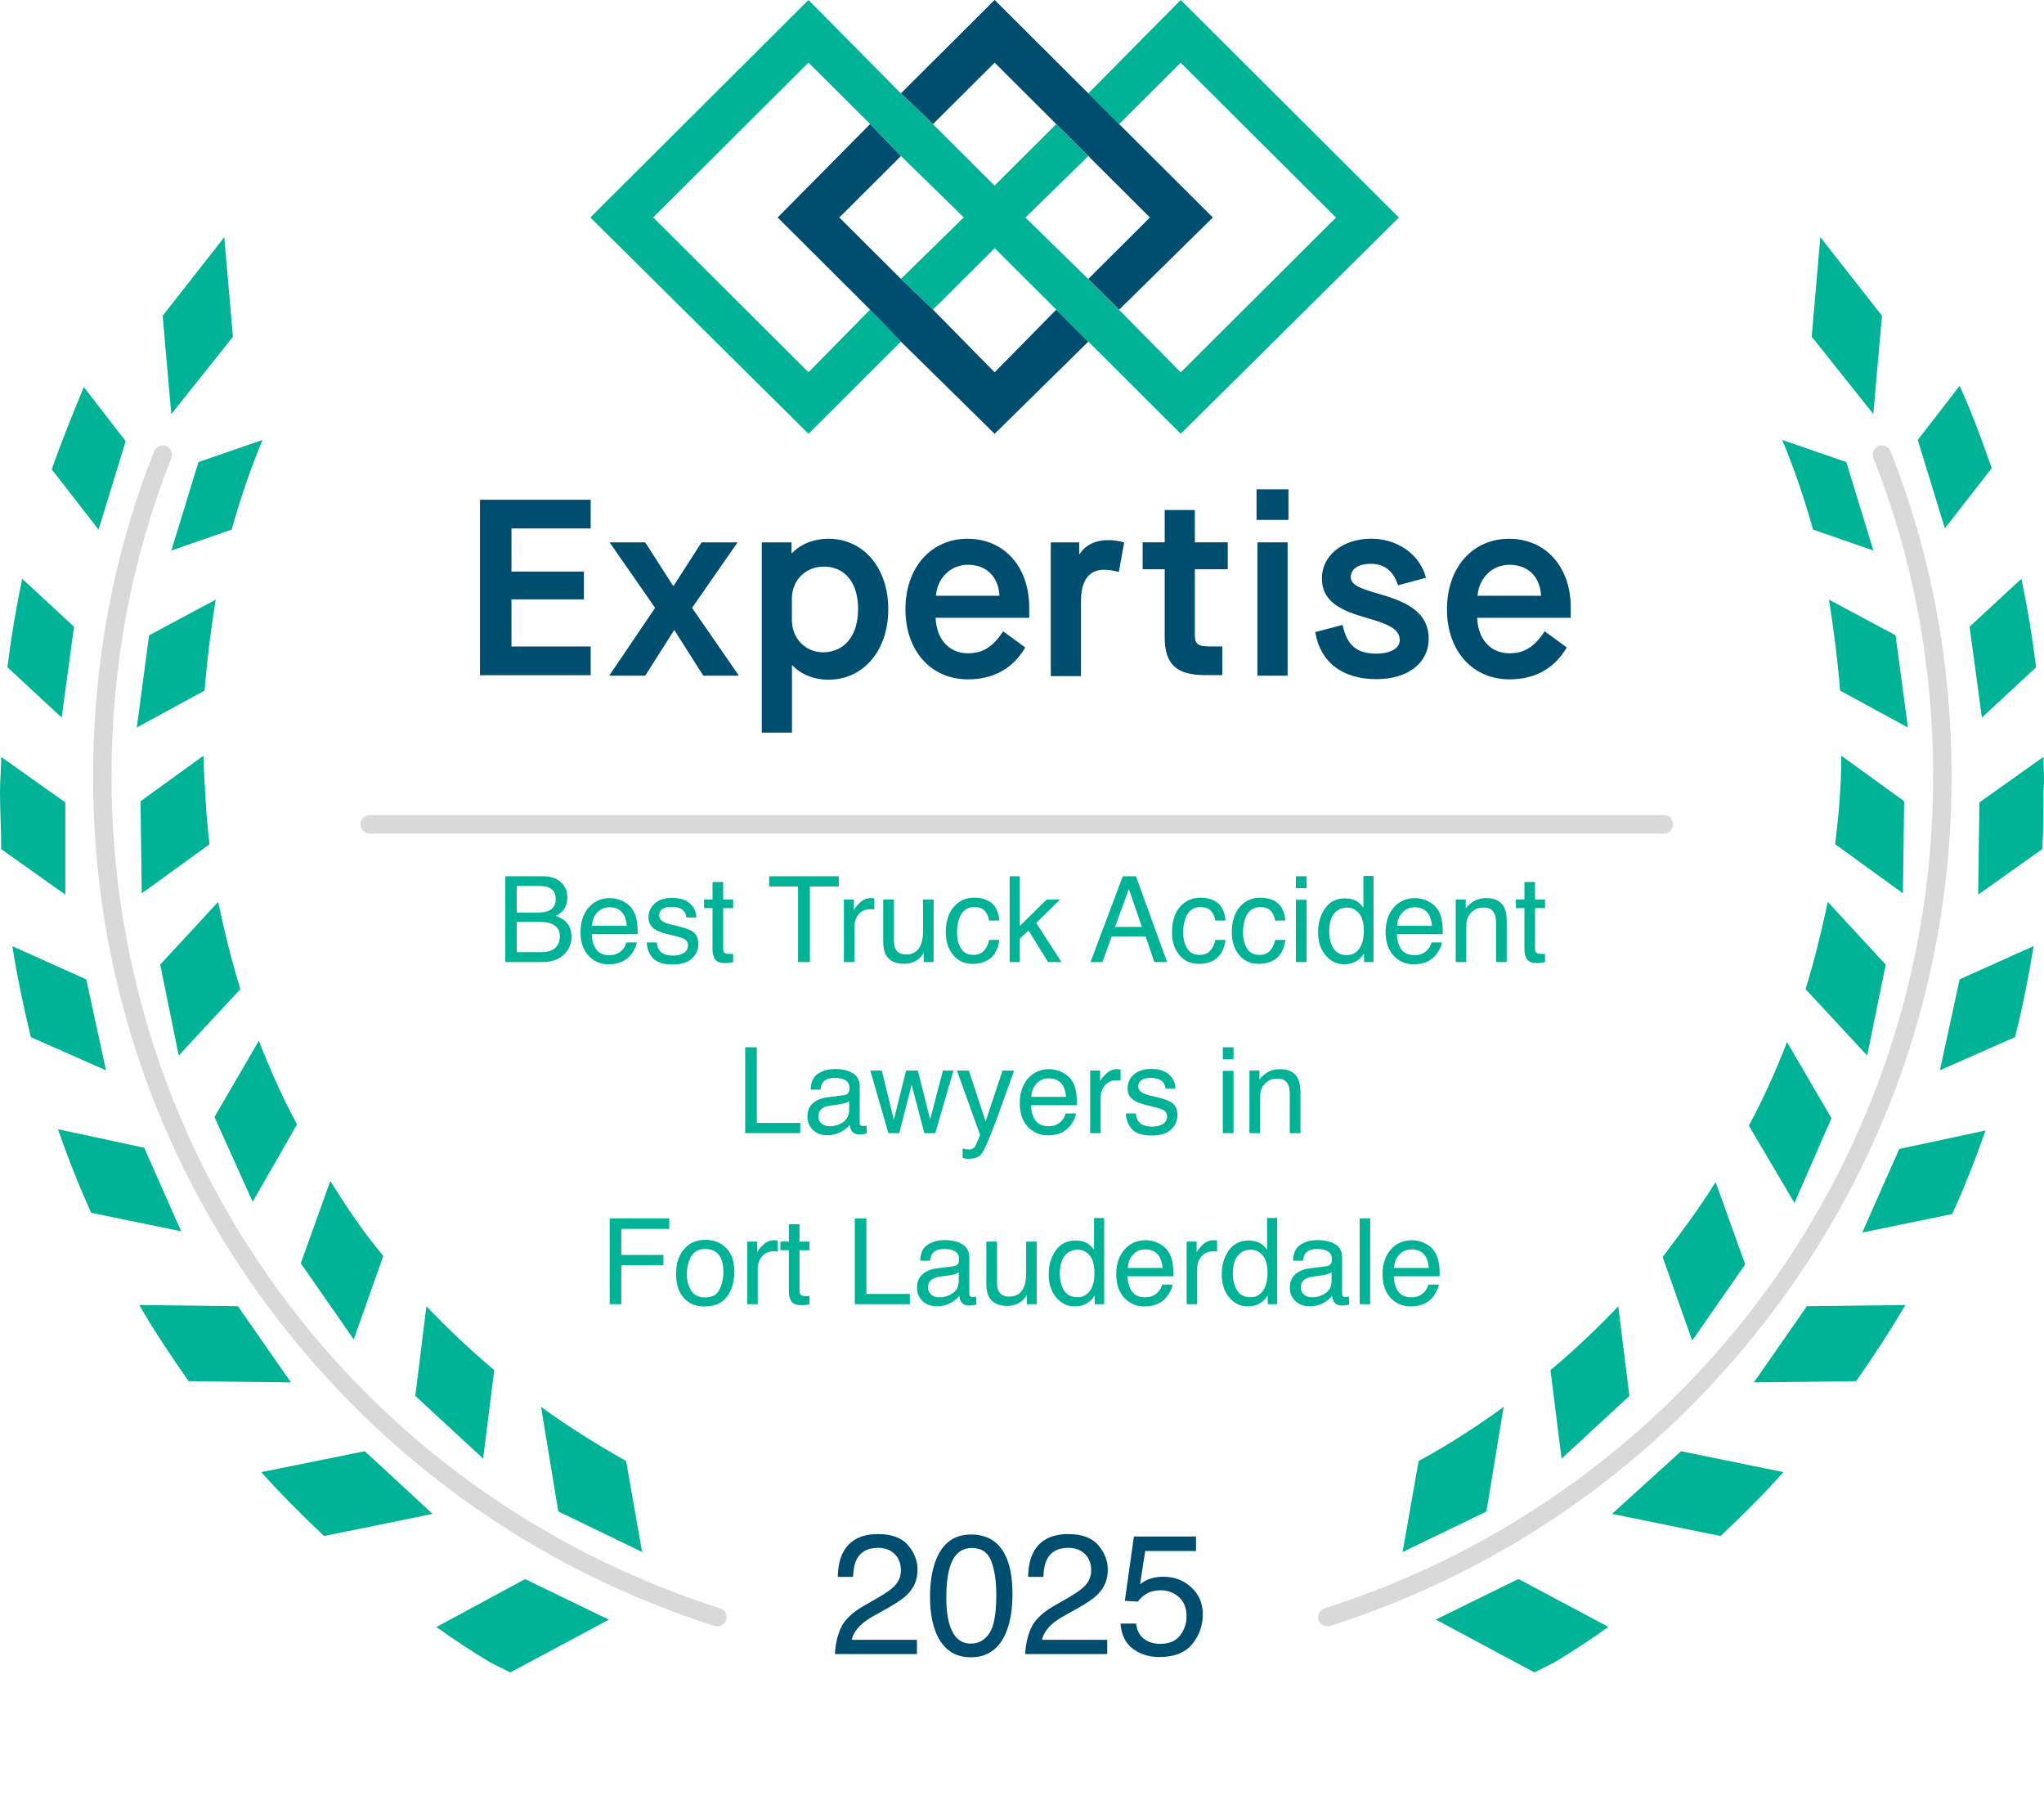 <svg width="184" height="162" viewBox="0 0 184 162" fill="none" xmlns="http://www.w3.org/2000/svg">
<g clip-path="url(#clip0_2019_2035)">
<g opacity="0.15">
<path d="M149.777 75.019H33.286C32.826 75.019 32.452 74.646 32.452 74.188C32.452 73.73 32.826 73.357 33.286 73.357H149.783C150.242 73.357 150.616 73.73 150.616 74.188C150.616 74.646 150.242 75.019 149.783 75.019H149.777Z" fill="#010101"/>
</g>
<g opacity="0.15">
<path d="M64.573 146.366C64.487 146.366 64.402 146.354 64.322 146.33C48.179 141.168 34.291 131.24 24.16 117.623C13.839 103.744 8.378 87.237 8.378 69.893C8.378 59.667 10.229 49.813 13.876 40.613C14.047 40.185 14.525 39.977 14.954 40.148C15.383 40.319 15.592 40.796 15.42 41.224C11.853 50.228 10.039 59.874 10.039 69.893C10.039 104.19 32.054 134.271 64.825 144.748C65.26 144.888 65.505 145.352 65.364 145.792C65.254 146.147 64.923 146.366 64.573 146.366Z" fill="#010101"/>
</g>
<g opacity="0.15">
<path d="M119.488 146.367C119.138 146.367 118.807 146.141 118.697 145.792C118.556 145.359 118.795 144.888 119.236 144.748C152.007 134.271 174.022 104.19 174.022 69.894C174.022 59.875 172.214 50.228 168.641 41.224C168.469 40.796 168.684 40.313 169.107 40.148C169.536 39.977 170.02 40.191 170.186 40.613C173.832 49.813 175.683 59.661 175.683 69.894C175.683 87.237 170.228 103.744 159.901 117.624C149.776 131.241 135.889 141.168 119.739 146.33C119.653 146.354 119.567 146.367 119.488 146.367Z" fill="#010101"/>
</g>
<path d="M20.967 30.301L20.188 21.345L14.642 28.425L15.42 37.271L20.967 30.307V30.301Z" fill="#00B296"/>
<path d="M11.314 39.703L7.545 34.834C6.546 37.265 5.547 39.703 4.658 42.244L8.874 47.663L11.314 39.703Z" fill="#00B296"/>
<path d="M15.42 49.544L20.856 47.663C21.635 44.895 22.523 42.244 23.633 39.593L17.866 41.584L15.426 49.544H15.42Z" fill="#00B296"/>
<path d="M6.656 56.399L1.998 52.086C1.44 54.737 0.999 57.395 0.668 60.046L5.553 64.579L6.662 56.393L6.656 56.399Z" fill="#00B296"/>
<path d="M19.416 53.967L13.422 57.175L12.313 65.471L18.417 62.153C18.638 59.386 18.975 56.735 19.416 53.967Z" fill="#00B296"/>
<path d="M5.878 72.215L0.11 68.122C0.11 69.118 -5.72205e-05 70.224 -5.72205e-05 71.219C-5.72205e-05 72.991 0.11 74.647 0.11 76.418L5.878 80.511V72.215Z" fill="#00B296"/>
<path d="M12.65 72.105L12.76 80.401L18.864 75.978C18.534 73.327 18.423 70.669 18.307 68.018L12.65 72.111V72.105Z" fill="#00B296"/>
<path d="M7.765 88.141L1.109 85.154C1.551 87.921 2.108 90.573 2.776 93.34L9.543 96.327L7.765 88.141Z" fill="#00B296"/>
<path d="M21.635 89.021C20.856 86.48 20.194 83.822 19.637 81.171L14.421 86.81L16.088 94.996L21.635 89.021Z" fill="#00B296"/>
<path d="M12.981 103.292L5.216 101.63C6.104 104.171 7.103 106.719 8.213 109.15L16.309 110.812L12.981 103.292Z" fill="#00B296"/>
<path d="M26.74 101.19C25.41 98.759 24.301 96.211 23.302 93.67L19.306 100.524L22.744 108.154L26.74 101.19Z" fill="#00B296"/>
<path d="M21.414 117.556L12.54 117.446C13.87 119.768 15.426 122.089 16.977 124.301L26.189 124.411L21.42 117.556H21.414Z" fill="#00B296"/>
<path d="M34.505 113.024C32.728 110.922 31.177 108.601 29.737 106.279L27.077 113.69L31.845 120.544L34.505 113.024Z" fill="#00B296"/>
<path d="M23.523 132.487C25.3 134.479 27.181 136.36 29.179 138.236L38.943 136.244L32.838 130.605L23.516 132.487H23.523Z" fill="#00B296"/>
<path d="M44.489 123.305C42.381 121.533 40.273 119.548 38.385 117.556L37.386 125.626L43.49 131.265L44.489 123.305Z" fill="#00B296"/>
<path d="M39.274 146.422C40.824 147.527 42.491 148.633 44.158 149.629L45.936 150.515L54.81 145.762L47.266 142.115L39.28 146.428L39.274 146.422Z" fill="#00B296"/>
<path d="M48.706 126.622L50.257 136.024L57.801 139.671L56.361 131.485C53.811 130.05 51.145 128.388 48.706 126.616V126.622Z" fill="#00B296"/>
<path d="M169.413 28.419L163.867 21.339L163.088 30.295L168.635 37.259L169.413 28.413V28.419Z" fill="#00B296"/>
<path d="M179.293 42.134C178.404 39.593 177.516 37.155 176.406 34.724L172.637 39.593L175.076 47.553L179.293 42.134Z" fill="#00B296"/>
<path d="M168.641 49.544L166.202 41.584L160.435 39.593C161.544 42.244 162.433 44.901 163.211 47.663L168.647 49.544H168.641Z" fill="#00B296"/>
<path d="M178.404 64.585L183.289 60.052C182.958 57.401 182.511 54.633 181.959 52.092L177.301 56.405L178.411 64.591L178.404 64.585Z" fill="#00B296"/>
<path d="M165.644 62.153L171.748 65.471L170.639 57.175L164.645 53.967C165.086 56.735 165.423 59.386 165.644 62.153Z" fill="#00B296"/>
<path d="M183.951 68.122L178.184 72.215L178.073 80.511L183.841 76.418C183.951 74.757 183.951 72.991 183.951 71.219C184.061 70.224 183.951 69.118 183.951 68.122Z" fill="#00B296"/>
<path d="M171.411 72.105L165.754 68.012C165.754 70.663 165.534 73.321 165.197 75.972L171.301 80.395L171.411 72.099V72.105Z" fill="#00B296"/>
<path d="M174.629 96.321L181.395 93.334C182.063 90.683 182.615 87.915 183.062 85.148L176.406 88.135L174.629 96.321Z" fill="#00B296"/>
<path d="M162.537 89.021L168.083 94.996L169.75 86.81L164.535 81.171C163.977 83.822 163.315 86.48 162.537 89.021Z" fill="#00B296"/>
<path d="M167.642 110.922L175.738 109.26C176.848 106.829 177.847 104.282 178.735 101.74L170.97 103.402L167.642 110.922Z" fill="#00B296"/>
<path d="M164.866 100.635L160.87 93.78C159.871 96.322 158.761 98.869 157.431 101.301L161.538 108.265L164.866 100.635Z" fill="#00B296"/>
<path d="M157.879 124.411L167.09 124.301C168.641 122.089 170.087 119.878 171.528 117.446L162.653 117.556L157.885 124.411H157.879Z" fill="#00B296"/>
<path d="M157.1 113.793L154.441 106.383C153 108.704 151.333 110.916 149.672 113.127L152.332 120.647L157.1 113.793Z" fill="#00B296"/>
<path d="M145.119 136.244L154.882 138.236C156.88 136.354 158.768 134.479 160.539 132.487L151.327 130.605L145.113 136.244H145.119Z" fill="#00B296"/>
<path d="M140.571 131.271L146.675 125.633L145.676 117.562C143.789 119.554 141.68 121.546 139.572 123.311L140.571 131.271Z" fill="#00B296"/>
<path d="M129.251 145.756L138.126 150.509L139.903 149.623C141.57 148.627 143.231 147.521 144.788 146.416L136.691 142.103L129.257 145.75L129.251 145.756Z" fill="#00B296"/>
<path d="M135.355 126.623C132.916 128.394 130.36 130.05 127.7 131.491L126.26 139.678L133.805 136.031L135.355 126.629V126.623Z" fill="#00B296"/>
<path d="M125.923 19.573L106.286 0L97.963 8.406L100.74 11.174L106.286 5.645L120.266 19.579L106.286 33.514L100.74 27.876L97.963 25.108L92.306 19.579L97.963 14.051L95.077 11.174L89.53 16.702L83.984 11.174L81.097 8.406L72.78 0L53.143 19.573L72.78 39.037L81.103 30.741L78.327 27.863L72.78 33.502L58.8 19.567L72.78 5.633L78.327 11.161L81.103 14.039L86.76 19.567L81.103 25.096L83.99 27.863L89.536 22.335L95.083 27.863L97.969 30.741L106.292 39.037L125.929 19.573H125.923Z" fill="#00B296"/>
<path d="M89.536 5.638L95.083 11.167L97.969 14.044L103.516 19.573L97.969 25.102L100.746 27.869L109.179 19.573L100.746 11.167L97.969 8.4L89.536 -0.006L81.103 8.4L83.99 11.167L89.536 5.638ZM95.083 27.869L89.536 33.508L83.99 27.869L81.103 25.102L75.556 19.573L81.103 14.044L78.326 11.167L70.004 19.573L78.326 27.869L81.103 30.747L89.536 39.043L97.969 30.747L95.083 27.869Z" fill="#004E6F"/>
<path d="M43.208 44.975H53.174V47.559H46.04V51.438H52.561V53.943H46.04V58.182H53.174V60.767H43.208" fill="#004E6F"/>
<path d="M58.972 54.706L54.878 48.811H58.083L60.596 52.727H60.639L63.151 48.811H66.394L62.3 54.706L66.516 60.809H63.311L60.718 56.728H60.675L58.083 60.809H54.841" fill="#004E6F"/>
<path d="M77.248 54.828C77.248 52.446 76.071 50.992 74.165 50.992C72.504 50.992 71.284 52.244 71.284 53.863V55.8C71.284 57.455 72.498 58.708 74.122 58.708C76.065 58.665 77.242 57.174 77.242 54.828H77.248ZM68.576 48.811H71.254V49.782H71.291C72.063 48.976 73.234 48.487 74.576 48.487C77.738 48.487 79.963 51.114 79.963 54.828C79.963 58.543 77.732 61.17 74.576 61.17C73.24 61.17 72.02 60.644 71.334 59.875H71.291V65.935H68.576" fill="#004E6F"/>
<path d="M89.971 53.613C89.892 51.957 88.838 50.827 87.134 50.827C85.552 50.827 84.376 52.037 84.253 53.613H89.965H89.971ZM81.507 54.828C81.507 51.071 83.818 48.487 87.097 48.487C90.376 48.487 92.65 50.992 92.65 54.67V55.598H84.222C84.302 57.498 85.399 58.793 87.14 58.793C88.476 58.793 89.371 58.225 90.302 56.814L92.288 58.268C91.197 60.168 89.414 61.139 87.14 61.139C83.818 61.139 81.507 58.592 81.507 54.835V54.828Z" fill="#004E6F"/>
<path d="M94.592 48.812H97.148V49.862H97.191C97.675 49.093 98.57 48.61 99.741 48.61C100.268 48.61 100.752 48.689 101.199 48.812L100.715 51.475C100.231 51.353 99.826 51.273 99.416 51.273C98.037 51.273 97.308 52.202 97.308 54.145V60.846H94.592" fill="#004E6F"/>
<path d="M107.561 51.23V57.168C107.561 57.938 107.843 58.176 108.817 58.176H110.031V60.76H108.572C105.857 60.76 104.846 59.789 104.846 57.29V51.23H102.86V48.805H104.846V45.897H107.561V48.805H110.521V51.23" fill="#004E6F"/>
<path d="M113.193 48.811H115.909V60.809H113.193V48.811ZM113.114 44.04H115.988V46.789H113.114V44.04Z" fill="#004E6F"/>
<path d="M118.385 56.888L120.855 56.24C121.259 58.06 122.111 58.824 123.894 58.824C125.194 58.824 126.003 58.335 126.003 57.614C126.003 56.606 124.949 56.16 123.128 55.635C120.818 54.988 118.998 54.224 118.998 52.037C118.998 50.015 120.861 48.481 123.416 48.481C125.807 48.481 127.835 49.893 128.362 51.994L125.85 52.678C125.445 51.383 124.593 50.742 123.416 50.742C122.24 50.742 121.596 51.224 121.596 51.951C121.596 52.636 122.448 52.959 123.986 53.405C126.42 54.09 128.608 54.981 128.608 57.486C128.608 59.667 126.744 61.121 123.907 61.121C120.83 61.121 118.844 59.588 118.397 56.881L118.385 56.888Z" fill="#004E6F"/>
<path d="M138.726 53.613C138.647 51.957 137.592 50.827 135.889 50.827C134.307 50.827 133.131 52.037 133.008 53.613H138.72H138.726ZM130.256 54.828C130.256 51.071 132.567 48.487 135.846 48.487C139.125 48.487 141.398 50.992 141.398 54.67V55.598H132.971C133.051 57.498 134.142 58.793 135.889 58.793C137.225 58.793 138.119 58.225 139.051 56.814L141.037 58.268C139.94 60.168 138.162 61.139 135.889 61.139C132.567 61.139 130.256 58.592 130.256 54.835V54.828Z" fill="#004E6F"/>
<path d="M75.157 148.857C75.207 147.931 75.398 147.125 75.728 146.438C76.064 145.752 76.715 145.129 77.682 144.568L79.124 143.734C79.77 143.358 80.223 143.038 80.484 142.772C80.894 142.357 81.1 141.881 81.1 141.345C81.1 140.719 80.912 140.223 80.536 139.857C80.161 139.487 79.66 139.301 79.034 139.301C78.107 139.301 77.466 139.652 77.111 140.353C76.92 140.729 76.815 141.25 76.795 141.916H75.42C75.435 140.979 75.608 140.215 75.939 139.624C76.525 138.583 77.559 138.062 79.041 138.062C80.273 138.062 81.172 138.395 81.738 139.061C82.309 139.727 82.595 140.468 82.595 141.285C82.595 142.146 82.292 142.882 81.686 143.493C81.335 143.849 80.707 144.28 79.8 144.786L78.771 145.357C78.28 145.627 77.894 145.885 77.614 146.13C77.113 146.566 76.798 147.049 76.667 147.58H82.542V148.857H75.157ZM87.403 138.099C88.795 138.099 89.802 138.673 90.423 139.82C90.904 140.706 91.144 141.921 91.144 143.463C91.144 144.926 90.926 146.135 90.491 147.092C89.859 148.464 88.828 149.15 87.395 149.15C86.103 149.15 85.142 148.589 84.511 147.468C83.985 146.531 83.722 145.274 83.722 143.696C83.722 142.474 83.879 141.425 84.195 140.549C84.786 138.916 85.855 138.099 87.403 138.099ZM87.388 147.918C88.089 147.918 88.647 147.608 89.063 146.987C89.479 146.366 89.687 145.209 89.687 143.516C89.687 142.294 89.537 141.29 89.236 140.503C88.936 139.712 88.352 139.316 87.486 139.316C86.689 139.316 86.106 139.692 85.735 140.443C85.37 141.19 85.187 142.291 85.187 143.749C85.187 144.846 85.304 145.727 85.54 146.393C85.9 147.41 86.516 147.918 87.388 147.918ZM92.286 148.857C92.336 147.931 92.526 147.125 92.857 146.438C93.193 145.752 93.844 145.129 94.81 144.568L96.253 143.734C96.899 143.358 97.352 143.038 97.612 142.772C98.023 142.357 98.228 141.881 98.228 141.345C98.228 140.719 98.041 140.223 97.665 139.857C97.29 139.487 96.789 139.301 96.163 139.301C95.236 139.301 94.595 139.652 94.239 140.353C94.049 140.729 93.944 141.25 93.924 141.916H92.549C92.564 140.979 92.737 140.215 93.067 139.624C93.653 138.583 94.688 138.062 96.17 138.062C97.402 138.062 98.301 138.395 98.867 139.061C99.438 139.727 99.724 140.468 99.724 141.285C99.724 142.146 99.421 142.882 98.814 143.493C98.464 143.849 97.835 144.28 96.929 144.786L95.9 145.357C95.409 145.627 95.023 145.885 94.743 146.13C94.242 146.566 93.926 147.049 93.796 147.58H99.671V148.857H92.286ZM102.27 146.115C102.36 146.887 102.719 147.42 103.345 147.716C103.665 147.866 104.036 147.941 104.456 147.941C105.258 147.941 105.851 147.685 106.237 147.175C106.623 146.664 106.815 146.098 106.815 145.477C106.815 144.726 106.585 144.145 106.124 143.734C105.669 143.323 105.12 143.118 104.479 143.118C104.013 143.118 103.613 143.208 103.277 143.388C102.946 143.569 102.663 143.819 102.428 144.14L101.256 144.072L102.075 138.28H107.664V139.587H103.089L102.631 142.577C102.881 142.387 103.119 142.244 103.345 142.149C103.745 141.983 104.209 141.901 104.734 141.901C105.721 141.901 106.557 142.219 107.244 142.855C107.93 143.491 108.273 144.297 108.273 145.274C108.273 146.291 107.957 147.187 107.326 147.963C106.7 148.74 105.699 149.128 104.321 149.128C103.445 149.128 102.668 148.882 101.992 148.392C101.321 147.896 100.946 147.137 100.865 146.115H102.27Z" fill="#004E6F"/>
<path d="M48.417 82.124C48.859 82.124 49.203 82.063 49.448 81.94C49.834 81.747 50.026 81.4 50.026 80.899C50.026 80.394 49.821 80.054 49.411 79.879C49.18 79.78 48.836 79.731 48.38 79.731H46.514V82.124H48.417ZM48.77 85.689C49.411 85.689 49.869 85.504 50.142 85.132C50.314 84.897 50.4 84.613 50.4 84.28C50.4 83.719 50.149 83.337 49.648 83.134C49.381 83.025 49.029 82.971 48.591 82.971H46.514V85.689H48.77ZM45.488 78.858H48.806C49.711 78.858 50.354 79.128 50.736 79.668C50.961 79.987 51.073 80.355 51.073 80.772C51.073 81.26 50.934 81.659 50.657 81.972C50.514 82.136 50.307 82.287 50.037 82.424C50.433 82.575 50.729 82.745 50.926 82.934C51.273 83.27 51.446 83.735 51.446 84.328C51.446 84.825 51.29 85.276 50.978 85.679C50.512 86.282 49.77 86.584 48.754 86.584H45.488V78.858ZM54.917 80.825C55.317 80.825 55.704 80.92 56.079 81.109C56.454 81.295 56.74 81.537 56.936 81.835C57.126 82.119 57.252 82.45 57.315 82.829C57.371 83.088 57.399 83.502 57.399 84.07H53.271C53.289 84.641 53.423 85.1 53.676 85.448C53.928 85.791 54.319 85.963 54.849 85.963C55.343 85.963 55.737 85.8 56.032 85.474C56.2 85.285 56.319 85.066 56.389 84.817H57.32C57.296 85.023 57.213 85.255 57.073 85.511C56.936 85.763 56.782 85.97 56.61 86.131C56.323 86.412 55.967 86.601 55.543 86.699C55.315 86.755 55.057 86.783 54.77 86.783C54.069 86.783 53.474 86.529 52.987 86.021C52.5 85.509 52.256 84.794 52.256 83.875C52.256 82.971 52.502 82.236 52.992 81.672C53.483 81.107 54.125 80.825 54.917 80.825ZM56.426 83.318C56.388 82.908 56.298 82.58 56.158 82.334C55.899 81.879 55.466 81.651 54.859 81.651C54.425 81.651 54.06 81.808 53.765 82.124C53.471 82.436 53.315 82.834 53.297 83.318H56.426ZM59.129 84.817C59.157 85.132 59.236 85.374 59.366 85.542C59.604 85.847 60.018 86 60.607 86C60.958 86 61.266 85.924 61.533 85.774C61.799 85.619 61.932 85.383 61.932 85.064C61.932 84.822 61.825 84.638 61.611 84.511C61.475 84.434 61.205 84.345 60.802 84.243L60.05 84.054C59.569 83.935 59.215 83.802 58.987 83.654C58.581 83.398 58.377 83.044 58.377 82.592C58.377 82.059 58.568 81.628 58.95 81.298C59.336 80.969 59.853 80.804 60.502 80.804C61.35 80.804 61.962 81.053 62.337 81.551C62.572 81.866 62.686 82.206 62.679 82.571H61.785C61.767 82.357 61.692 82.163 61.559 81.987C61.342 81.738 60.965 81.614 60.428 81.614C60.071 81.614 59.799 81.682 59.613 81.819C59.431 81.956 59.34 82.136 59.34 82.361C59.34 82.606 59.461 82.802 59.703 82.95C59.843 83.037 60.05 83.114 60.323 83.181L60.949 83.334C61.629 83.498 62.085 83.658 62.316 83.812C62.684 84.054 62.868 84.434 62.868 84.953C62.868 85.455 62.677 85.888 62.295 86.252C61.916 86.617 61.338 86.799 60.56 86.799C59.722 86.799 59.128 86.61 58.777 86.231C58.43 85.849 58.244 85.377 58.22 84.817H59.129ZM64.141 79.379H65.098V80.951H65.997V81.724H65.098V85.4C65.098 85.597 65.165 85.728 65.298 85.795C65.371 85.833 65.494 85.853 65.666 85.853C65.712 85.853 65.761 85.853 65.813 85.853C65.866 85.849 65.927 85.844 65.997 85.837V86.584C65.889 86.615 65.775 86.638 65.656 86.652C65.54 86.666 65.414 86.673 65.277 86.673C64.835 86.673 64.535 86.561 64.378 86.336C64.22 86.109 64.141 85.814 64.141 85.453V81.724H63.379V80.951H64.141V79.379ZM75.505 78.858V79.779H72.902V86.584H71.84V79.779H69.237V78.858H75.505ZM75.968 80.951H76.867V81.924C76.941 81.735 77.121 81.505 77.409 81.235C77.696 80.962 78.028 80.825 78.403 80.825C78.42 80.825 78.45 80.827 78.492 80.83C78.534 80.834 78.606 80.841 78.708 80.851V81.851C78.652 81.84 78.599 81.833 78.55 81.829C78.504 81.826 78.454 81.824 78.398 81.824C77.921 81.824 77.555 81.978 77.299 82.287C77.043 82.592 76.915 82.944 76.915 83.344V86.584H75.968V80.951ZM80.475 80.951V84.69C80.475 84.978 80.52 85.213 80.612 85.395C80.78 85.732 81.094 85.9 81.553 85.9C82.212 85.9 82.661 85.605 82.899 85.016C83.029 84.701 83.094 84.268 83.094 83.717V80.951H84.04V86.584H83.146L83.157 85.753C83.034 85.966 82.882 86.147 82.699 86.294C82.338 86.589 81.9 86.736 81.385 86.736C80.582 86.736 80.035 86.468 79.744 85.931C79.586 85.644 79.507 85.26 79.507 84.78V80.951H80.475ZM87.695 80.788C88.33 80.788 88.845 80.942 89.241 81.251C89.641 81.56 89.881 82.091 89.962 82.844H89.041C88.985 82.497 88.857 82.21 88.658 81.982C88.458 81.751 88.137 81.635 87.695 81.635C87.092 81.635 86.661 81.929 86.401 82.518C86.233 82.901 86.149 83.372 86.149 83.933C86.149 84.498 86.268 84.972 86.507 85.358C86.745 85.744 87.12 85.937 87.632 85.937C88.025 85.937 88.335 85.817 88.563 85.579C88.794 85.337 88.954 85.008 89.041 84.59H89.962C89.857 85.337 89.594 85.884 89.173 86.231C88.752 86.575 88.214 86.746 87.558 86.746C86.822 86.746 86.235 86.478 85.797 85.942C85.359 85.402 85.139 84.729 85.139 83.922C85.139 82.934 85.38 82.164 85.86 81.614C86.34 81.064 86.952 80.788 87.695 80.788ZM90.887 78.858H91.797V83.344L94.227 80.951H95.436L93.28 83.06L95.557 86.584H94.348L92.591 83.744L91.797 84.469V86.584H90.887V78.858ZM102.793 83.418L101.621 80.005L100.374 83.418H102.793ZM101.074 78.858H102.257L105.06 86.584H103.913L103.13 84.27H100.074L99.238 86.584H98.165L101.074 78.858ZM108.057 80.788C108.692 80.788 109.207 80.942 109.603 81.251C110.003 81.56 110.243 82.091 110.324 82.844H109.404C109.347 82.497 109.22 82.21 109.02 81.982C108.82 81.751 108.499 81.635 108.057 81.635C107.454 81.635 107.023 81.929 106.764 82.518C106.595 82.901 106.511 83.372 106.511 83.933C106.511 84.498 106.63 84.972 106.869 85.358C107.107 85.744 107.482 85.937 107.994 85.937C108.387 85.937 108.697 85.817 108.925 85.579C109.156 85.337 109.316 85.008 109.404 84.59H110.324C110.219 85.337 109.956 85.884 109.535 86.231C109.114 86.575 108.576 86.746 107.921 86.746C107.184 86.746 106.597 86.478 106.159 85.942C105.721 85.402 105.502 84.729 105.502 83.922C105.502 82.934 105.742 82.164 106.222 81.614C106.702 81.064 107.314 80.788 108.057 80.788ZM113.442 80.788C114.077 80.788 114.592 80.942 114.988 81.251C115.388 81.56 115.628 82.091 115.709 82.844H114.789C114.732 82.497 114.605 82.21 114.405 81.982C114.205 81.751 113.884 81.635 113.442 81.635C112.839 81.635 112.408 81.929 112.149 82.518C111.98 82.901 111.896 83.372 111.896 83.933C111.896 84.498 112.015 84.972 112.254 85.358C112.492 85.744 112.867 85.937 113.379 85.937C113.772 85.937 114.082 85.817 114.31 85.579C114.541 85.337 114.701 85.008 114.789 84.59H115.709C115.604 85.337 115.341 85.884 114.92 86.231C114.499 86.575 113.961 86.746 113.306 86.746C112.569 86.746 111.982 86.478 111.544 85.942C111.106 85.402 110.887 84.729 110.887 83.922C110.887 82.934 111.127 82.164 111.607 81.614C112.087 81.064 112.699 80.788 113.442 80.788ZM116.655 80.978H117.618V86.584H116.655V80.978ZM116.655 78.858H117.618V79.931H116.655V78.858ZM119.653 83.833C119.653 84.436 119.781 84.941 120.037 85.348C120.293 85.754 120.703 85.958 121.267 85.958C121.706 85.958 122.065 85.77 122.345 85.395C122.629 85.016 122.771 84.475 122.771 83.77C122.771 83.058 122.626 82.532 122.335 82.192C122.044 81.849 121.685 81.677 121.257 81.677C120.78 81.677 120.393 81.859 120.095 82.224C119.8 82.589 119.653 83.125 119.653 83.833ZM121.078 80.851C121.509 80.851 121.87 80.942 122.161 81.125C122.33 81.23 122.521 81.414 122.735 81.677V78.832H123.644V86.584H122.792V85.8C122.572 86.147 122.31 86.398 122.009 86.552C121.707 86.706 121.362 86.783 120.973 86.783C120.345 86.783 119.802 86.52 119.343 85.995C118.883 85.465 118.654 84.762 118.654 83.886C118.654 83.065 118.862 82.355 119.28 81.756C119.7 81.153 120.3 80.851 121.078 80.851ZM127.394 80.825C127.794 80.825 128.181 80.92 128.556 81.109C128.931 81.295 129.217 81.537 129.413 81.835C129.603 82.119 129.729 82.45 129.792 82.829C129.848 83.088 129.876 83.502 129.876 84.07H125.748C125.765 84.641 125.9 85.1 126.153 85.448C126.405 85.791 126.796 85.963 127.326 85.963C127.82 85.963 128.214 85.8 128.509 85.474C128.677 85.285 128.796 85.066 128.866 84.817H129.797C129.773 85.023 129.69 85.255 129.55 85.511C129.413 85.763 129.259 85.97 129.087 86.131C128.8 86.412 128.444 86.601 128.02 86.699C127.792 86.755 127.534 86.783 127.247 86.783C126.546 86.783 125.951 86.529 125.464 86.021C124.977 85.509 124.733 84.794 124.733 83.875C124.733 82.971 124.978 82.236 125.469 81.672C125.96 81.107 126.602 80.825 127.394 80.825ZM128.903 83.318C128.865 82.908 128.775 82.58 128.635 82.334C128.376 81.879 127.943 81.651 127.336 81.651C126.901 81.651 126.537 81.808 126.242 82.124C125.948 82.436 125.792 82.834 125.774 83.318H128.903ZM131.044 80.951H131.943V81.751C132.209 81.421 132.491 81.184 132.789 81.041C133.087 80.897 133.419 80.825 133.783 80.825C134.583 80.825 135.123 81.104 135.403 81.661C135.557 81.966 135.635 82.403 135.635 82.971V86.584H134.672V83.034C134.672 82.69 134.621 82.413 134.52 82.203C134.351 81.852 134.046 81.677 133.605 81.677C133.38 81.677 133.196 81.7 133.052 81.745C132.793 81.823 132.565 81.977 132.369 82.208C132.211 82.394 132.108 82.587 132.059 82.787C132.013 82.983 131.99 83.265 131.99 83.633V86.584H131.044V80.951ZM137.228 79.379H138.185V80.951H139.084V81.724H138.185V85.4C138.185 85.597 138.252 85.728 138.385 85.795C138.458 85.833 138.581 85.853 138.753 85.853C138.799 85.853 138.848 85.853 138.9 85.853C138.953 85.849 139.014 85.844 139.084 85.837V86.584C138.976 86.615 138.862 86.638 138.742 86.652C138.627 86.666 138.501 86.673 138.364 86.673C137.922 86.673 137.622 86.561 137.465 86.336C137.307 86.109 137.228 85.814 137.228 85.453V81.724H136.465V80.951H137.228V79.379Z" fill="#00B296"/>
<path d="M67.081 94.253H68.127V101.058H72.04V101.978H67.081V94.253ZM73.675 100.479C73.675 100.753 73.775 100.968 73.975 101.126C74.175 101.284 74.411 101.363 74.685 101.363C75.018 101.363 75.341 101.286 75.653 101.131C76.178 100.875 76.441 100.456 76.441 99.874V99.112C76.326 99.186 76.177 99.247 75.994 99.296C75.812 99.345 75.633 99.38 75.458 99.401L74.885 99.475C74.541 99.52 74.284 99.592 74.112 99.69C73.821 99.855 73.675 100.118 73.675 100.479ZM75.968 98.565C76.185 98.537 76.331 98.446 76.404 98.292C76.447 98.207 76.468 98.087 76.468 97.929C76.468 97.606 76.352 97.373 76.121 97.229C75.893 97.082 75.565 97.008 75.137 97.008C74.643 97.008 74.292 97.142 74.085 97.408C73.97 97.555 73.894 97.775 73.859 98.066H72.976C72.993 97.371 73.218 96.889 73.649 96.619C74.084 96.346 74.587 96.209 75.158 96.209C75.821 96.209 76.359 96.335 76.773 96.588C77.183 96.84 77.388 97.233 77.388 97.766V101.01C77.388 101.109 77.407 101.187 77.446 101.247C77.488 101.307 77.574 101.336 77.704 101.336C77.746 101.336 77.793 101.335 77.845 101.331C77.898 101.324 77.954 101.315 78.014 101.305V102.004C77.867 102.046 77.754 102.073 77.677 102.083C77.6 102.094 77.495 102.099 77.362 102.099C77.036 102.099 76.799 101.983 76.652 101.752C76.575 101.629 76.52 101.456 76.489 101.231C76.296 101.484 76.019 101.703 75.658 101.889C75.297 102.074 74.899 102.167 74.464 102.167C73.942 102.167 73.514 102.01 73.181 101.694C72.851 101.375 72.687 100.977 72.687 100.5C72.687 99.978 72.85 99.573 73.176 99.285C73.502 98.998 73.929 98.821 74.459 98.754L75.968 98.565ZM79.381 96.346L80.464 100.784L81.563 96.346H82.626L83.73 100.758L84.882 96.346H85.828L84.193 101.978H83.209L82.063 97.618L80.953 101.978H79.97L78.345 96.346H79.381ZM90.246 96.346H91.292C91.159 96.707 90.863 97.531 90.403 98.817C90.06 99.785 89.772 100.574 89.541 101.184C88.994 102.621 88.609 103.498 88.384 103.813C88.16 104.129 87.774 104.287 87.227 104.287C87.094 104.287 86.99 104.281 86.917 104.271C86.847 104.26 86.759 104.241 86.654 104.213V103.351C86.819 103.396 86.938 103.424 87.012 103.435C87.085 103.445 87.15 103.45 87.206 103.45C87.381 103.45 87.509 103.421 87.59 103.361C87.674 103.305 87.744 103.235 87.8 103.151C87.818 103.123 87.881 102.979 87.99 102.72C88.098 102.46 88.177 102.267 88.226 102.141L86.144 96.346H87.217L88.726 100.932L90.246 96.346ZM94.458 96.22C94.858 96.22 95.245 96.314 95.62 96.504C95.995 96.689 96.281 96.931 96.477 97.229C96.667 97.513 96.793 97.845 96.856 98.223C96.912 98.483 96.94 98.896 96.94 99.464H92.812C92.829 100.036 92.965 100.495 93.217 100.842C93.469 101.186 93.86 101.357 94.39 101.357C94.884 101.357 95.278 101.194 95.573 100.868C95.741 100.679 95.86 100.46 95.93 100.211H96.861C96.837 100.418 96.754 100.649 96.614 100.905C96.477 101.158 96.323 101.364 96.151 101.526C95.864 101.806 95.508 101.996 95.084 102.094C94.856 102.15 94.598 102.178 94.311 102.178C93.61 102.178 93.015 101.924 92.528 101.415C92.041 100.903 91.797 100.188 91.797 99.27C91.797 98.365 92.043 97.631 92.533 97.066C93.024 96.502 93.666 96.22 94.458 96.22ZM95.967 98.712C95.929 98.302 95.839 97.974 95.699 97.729C95.44 97.273 95.007 97.045 94.4 97.045C93.966 97.045 93.601 97.203 93.306 97.519C93.012 97.831 92.856 98.228 92.838 98.712H95.967ZM98.134 96.346H99.033V97.319C99.107 97.129 99.287 96.9 99.575 96.63C99.862 96.356 100.194 96.22 100.569 96.22C100.586 96.22 100.616 96.221 100.658 96.225C100.7 96.228 100.772 96.235 100.874 96.246V97.245C100.818 97.235 100.765 97.228 100.716 97.224C100.67 97.221 100.62 97.219 100.564 97.219C100.087 97.219 99.72 97.373 99.464 97.682C99.209 97.987 99.081 98.339 99.081 98.739V101.978H98.134V96.346ZM102.257 100.211C102.285 100.527 102.364 100.769 102.493 100.937C102.732 101.242 103.146 101.394 103.735 101.394C104.085 101.394 104.394 101.319 104.66 101.168C104.927 101.014 105.06 100.777 105.06 100.458C105.06 100.216 104.953 100.032 104.739 99.906C104.602 99.829 104.332 99.74 103.929 99.638L103.177 99.448C102.697 99.329 102.343 99.196 102.115 99.049C101.708 98.793 101.505 98.439 101.505 97.987C101.505 97.454 101.696 97.022 102.078 96.693C102.464 96.363 102.981 96.199 103.629 96.199C104.478 96.199 105.09 96.448 105.465 96.945C105.7 97.261 105.814 97.601 105.807 97.966H104.913C104.895 97.752 104.82 97.557 104.686 97.382C104.469 97.133 104.092 97.008 103.556 97.008C103.198 97.008 102.926 97.077 102.741 97.213C102.558 97.35 102.467 97.531 102.467 97.755C102.467 98.001 102.588 98.197 102.83 98.344C102.97 98.432 103.177 98.509 103.451 98.576L104.076 98.728C104.757 98.893 105.212 99.052 105.444 99.207C105.812 99.448 105.996 99.829 105.996 100.348C105.996 100.849 105.805 101.282 105.423 101.647C105.044 102.011 104.466 102.194 103.687 102.194C102.849 102.194 102.255 102.004 101.905 101.626C101.557 101.244 101.372 100.772 101.347 100.211H102.257ZM110.077 96.372H111.039V101.978H110.077V96.372ZM110.077 94.253H111.039V95.326H110.077V94.253ZM112.475 96.346H113.374V97.145C113.64 96.816 113.923 96.579 114.221 96.435C114.519 96.291 114.85 96.22 115.215 96.22C116.014 96.22 116.554 96.498 116.834 97.056C116.989 97.361 117.066 97.797 117.066 98.365V101.978H116.103V98.428C116.103 98.085 116.052 97.808 115.951 97.597C115.782 97.247 115.477 97.072 115.036 97.072C114.811 97.072 114.627 97.094 114.484 97.14C114.224 97.217 113.996 97.371 113.8 97.603C113.642 97.788 113.539 97.981 113.49 98.181C113.444 98.377 113.421 98.66 113.421 99.028V101.978H112.475V96.346Z" fill="#00B296"/>
<path d="M54.886 109.648H60.244V110.594H55.932V112.94H59.724V113.86H55.932V117.373H54.886V109.648ZM63.478 116.763C64.106 116.763 64.535 116.526 64.767 116.053C65.002 115.576 65.119 115.047 65.119 114.465C65.119 113.939 65.035 113.511 64.867 113.182C64.6 112.663 64.141 112.403 63.489 112.403C62.91 112.403 62.49 112.624 62.227 113.066C61.964 113.508 61.832 114.041 61.832 114.665C61.832 115.264 61.964 115.764 62.227 116.164C62.49 116.563 62.907 116.763 63.478 116.763ZM63.515 111.578C64.241 111.578 64.854 111.82 65.356 112.304C65.857 112.787 66.108 113.499 66.108 114.439C66.108 115.347 65.887 116.097 65.445 116.689C65.003 117.282 64.318 117.578 63.389 117.578C62.614 117.578 61.999 117.317 61.543 116.795C61.087 116.269 60.859 115.564 60.859 114.681C60.859 113.734 61.1 112.98 61.58 112.419C62.06 111.858 62.705 111.578 63.515 111.578ZM67.265 111.741H68.164V112.714C68.238 112.524 68.418 112.295 68.706 112.025C68.993 111.751 69.324 111.615 69.7 111.615C69.717 111.615 69.747 111.616 69.789 111.62C69.831 111.623 69.903 111.63 70.005 111.641V112.64C69.948 112.63 69.896 112.623 69.847 112.619C69.801 112.616 69.75 112.614 69.694 112.614C69.218 112.614 68.851 112.768 68.595 113.077C68.339 113.382 68.211 113.734 68.211 114.134V117.373H67.265V111.741ZM71.014 110.168H71.971V111.741H72.871V112.514H71.971V116.19C71.971 116.386 72.038 116.518 72.171 116.584C72.245 116.623 72.368 116.642 72.539 116.642C72.585 116.642 72.634 116.642 72.686 116.642C72.739 116.639 72.8 116.633 72.871 116.626V117.373C72.762 117.405 72.648 117.427 72.529 117.441C72.413 117.455 72.287 117.462 72.15 117.462C71.708 117.462 71.409 117.35 71.251 117.126C71.093 116.898 71.014 116.604 71.014 116.242V112.514H70.252V111.741H71.014V110.168ZM76.946 109.648H77.993V116.453H81.905V117.373H76.946V109.648ZM83.541 115.874C83.541 116.148 83.641 116.363 83.841 116.521C84.04 116.679 84.277 116.758 84.55 116.758C84.883 116.758 85.206 116.681 85.518 116.526C86.044 116.27 86.307 115.851 86.307 115.27V114.507C86.191 114.581 86.042 114.642 85.86 114.691C85.678 114.74 85.499 114.775 85.323 114.796L84.75 114.87C84.407 114.915 84.149 114.987 83.977 115.085C83.686 115.25 83.541 115.513 83.541 115.874ZM85.834 113.96C86.051 113.932 86.196 113.841 86.27 113.687C86.312 113.602 86.333 113.482 86.333 113.324C86.333 113.001 86.218 112.768 85.986 112.624C85.758 112.477 85.43 112.403 85.003 112.403C84.508 112.403 84.158 112.537 83.951 112.803C83.835 112.95 83.76 113.17 83.725 113.46H82.841C82.859 112.766 83.083 112.284 83.514 112.014C83.949 111.741 84.452 111.604 85.024 111.604C85.686 111.604 86.225 111.73 86.638 111.983C87.048 112.235 87.254 112.628 87.254 113.161V116.405C87.254 116.504 87.273 116.582 87.311 116.642C87.353 116.702 87.439 116.731 87.569 116.731C87.611 116.731 87.658 116.73 87.711 116.726C87.764 116.719 87.82 116.71 87.879 116.7V117.399C87.732 117.441 87.62 117.468 87.543 117.478C87.466 117.489 87.36 117.494 87.227 117.494C86.901 117.494 86.665 117.378 86.517 117.147C86.44 117.024 86.386 116.851 86.354 116.626C86.161 116.879 85.884 117.098 85.523 117.284C85.162 117.469 84.764 117.562 84.33 117.562C83.807 117.562 83.379 117.405 83.046 117.089C82.717 116.77 82.552 116.372 82.552 115.895C82.552 115.373 82.715 114.968 83.041 114.681C83.367 114.393 83.795 114.216 84.324 114.149L85.834 113.96ZM89.757 111.741V115.48C89.757 115.767 89.802 116.002 89.893 116.185C90.062 116.521 90.375 116.689 90.835 116.689C91.494 116.689 91.943 116.395 92.181 115.806C92.311 115.49 92.376 115.057 92.376 114.507V111.741H93.322V117.373H92.428L92.439 116.542C92.316 116.756 92.163 116.937 91.981 117.084C91.62 117.378 91.182 117.526 90.666 117.526C89.864 117.526 89.317 117.257 89.026 116.721C88.868 116.433 88.789 116.05 88.789 115.569V111.741H89.757ZM95.405 114.623C95.405 115.226 95.533 115.731 95.788 116.137C96.044 116.544 96.455 116.747 97.019 116.747C97.457 116.747 97.817 116.56 98.097 116.185C98.381 115.806 98.523 115.264 98.523 114.56C98.523 113.848 98.378 113.322 98.087 112.982C97.796 112.638 97.436 112.467 97.008 112.467C96.532 112.467 96.144 112.649 95.846 113.013C95.552 113.378 95.405 113.915 95.405 114.623ZM96.83 111.641C97.261 111.641 97.622 111.732 97.913 111.914C98.081 112.02 98.272 112.204 98.486 112.467V109.622H99.396V117.373H98.544V116.589C98.323 116.937 98.062 117.187 97.761 117.341C97.459 117.496 97.114 117.573 96.725 117.573C96.097 117.573 95.554 117.31 95.094 116.784C94.635 116.255 94.405 115.552 94.405 114.675C94.405 113.855 94.614 113.145 95.031 112.545C95.452 111.942 96.051 111.641 96.83 111.641ZM103.146 111.615C103.545 111.615 103.933 111.709 104.308 111.899C104.683 112.084 104.969 112.326 105.165 112.624C105.354 112.908 105.48 113.24 105.544 113.618C105.6 113.878 105.628 114.291 105.628 114.859H101.5C101.517 115.431 101.652 115.89 101.904 116.237C102.157 116.581 102.548 116.753 103.077 116.753C103.572 116.753 103.966 116.589 104.26 116.263C104.429 116.074 104.548 115.855 104.618 115.606H105.549C105.524 115.813 105.442 116.044 105.302 116.3C105.165 116.553 105.011 116.76 104.839 116.921C104.551 117.201 104.196 117.391 103.771 117.489C103.543 117.545 103.286 117.573 102.998 117.573C102.297 117.573 101.703 117.319 101.216 116.81C100.728 116.298 100.485 115.583 100.485 114.665C100.485 113.76 100.73 113.026 101.221 112.461C101.712 111.897 102.353 111.615 103.146 111.615ZM104.655 114.107C104.616 113.697 104.527 113.369 104.387 113.124C104.127 112.668 103.694 112.44 103.088 112.44C102.653 112.44 102.288 112.598 101.994 112.914C101.699 113.226 101.543 113.624 101.526 114.107H104.655ZM106.821 111.741H107.721V112.714C107.794 112.524 107.975 112.295 108.262 112.025C108.55 111.751 108.881 111.615 109.256 111.615C109.274 111.615 109.304 111.616 109.346 111.62C109.388 111.623 109.46 111.63 109.561 111.641V112.64C109.505 112.63 109.453 112.623 109.404 112.619C109.358 112.616 109.307 112.614 109.251 112.614C108.774 112.614 108.408 112.768 108.152 113.077C107.896 113.382 107.768 113.734 107.768 114.134V117.373H106.821V111.741ZM110.981 114.623C110.981 115.226 111.109 115.731 111.365 116.137C111.621 116.544 112.031 116.747 112.596 116.747C113.034 116.747 113.393 116.56 113.674 116.185C113.958 115.806 114.1 115.264 114.1 114.56C114.1 113.848 113.954 113.322 113.663 112.982C113.372 112.638 113.013 112.467 112.585 112.467C112.108 112.467 111.721 112.649 111.423 113.013C111.128 113.378 110.981 113.915 110.981 114.623ZM112.406 111.641C112.838 111.641 113.199 111.732 113.49 111.914C113.658 112.02 113.849 112.204 114.063 112.467V109.622H114.973V117.373H114.121V116.589C113.9 116.937 113.639 117.187 113.337 117.341C113.036 117.496 112.69 117.573 112.301 117.573C111.674 117.573 111.13 117.31 110.671 116.784C110.212 116.255 109.982 115.552 109.982 114.675C109.982 113.855 110.191 113.145 110.608 112.545C111.029 111.942 111.628 111.641 112.406 111.641ZM117.102 115.874C117.102 116.148 117.202 116.363 117.402 116.521C117.602 116.679 117.839 116.758 118.112 116.758C118.445 116.758 118.768 116.681 119.08 116.526C119.606 116.27 119.869 115.851 119.869 115.27V114.507C119.753 114.581 119.604 114.642 119.422 114.691C119.239 114.74 119.06 114.775 118.885 114.796L118.312 114.87C117.968 114.915 117.711 114.987 117.539 115.085C117.248 115.25 117.102 115.513 117.102 115.874ZM119.395 113.96C119.613 113.932 119.758 113.841 119.832 113.687C119.874 113.602 119.895 113.482 119.895 113.324C119.895 113.001 119.779 112.768 119.548 112.624C119.32 112.477 118.992 112.403 118.564 112.403C118.07 112.403 117.719 112.537 117.513 112.803C117.397 112.95 117.322 113.17 117.287 113.46H116.403C116.421 112.766 116.645 112.284 117.076 112.014C117.511 111.741 118.014 111.604 118.585 111.604C119.248 111.604 119.786 111.73 120.2 111.983C120.61 112.235 120.815 112.628 120.815 113.161V116.405C120.815 116.504 120.834 116.582 120.873 116.642C120.915 116.702 121.001 116.731 121.131 116.731C121.173 116.731 121.22 116.73 121.273 116.726C121.325 116.719 121.381 116.71 121.441 116.7V117.399C121.294 117.441 121.182 117.468 121.104 117.478C121.027 117.489 120.922 117.494 120.789 117.494C120.463 117.494 120.226 117.378 120.079 117.147C120.002 117.024 119.947 116.851 119.916 116.626C119.723 116.879 119.446 117.098 119.085 117.284C118.724 117.469 118.326 117.562 117.891 117.562C117.369 117.562 116.941 117.405 116.608 117.089C116.279 116.77 116.114 116.372 116.114 115.895C116.114 115.373 116.277 114.968 116.603 114.681C116.929 114.393 117.357 114.216 117.886 114.149L119.395 113.96ZM122.398 109.648H123.345V117.373H122.398V109.648ZM127.115 111.615C127.515 111.615 127.902 111.709 128.277 111.899C128.653 112.084 128.938 112.326 129.135 112.624C129.324 112.908 129.45 113.24 129.513 113.618C129.569 113.878 129.597 114.291 129.597 114.859H125.469C125.487 115.431 125.622 115.89 125.874 116.237C126.127 116.581 126.517 116.753 127.047 116.753C127.541 116.753 127.936 116.589 128.23 116.263C128.398 116.074 128.518 115.855 128.588 115.606H129.519C129.494 115.813 129.412 116.044 129.271 116.3C129.135 116.553 128.98 116.76 128.809 116.921C128.521 117.201 128.165 117.391 127.741 117.489C127.513 117.545 127.255 117.573 126.968 117.573C126.267 117.573 125.673 117.319 125.185 116.81C124.698 116.298 124.454 115.583 124.454 114.665C124.454 113.76 124.7 113.026 125.191 112.461C125.681 111.897 126.323 111.615 127.115 111.615ZM128.625 114.107C128.586 113.697 128.497 113.369 128.356 113.124C128.097 112.668 127.664 112.44 127.057 112.44C126.623 112.44 126.258 112.598 125.964 112.914C125.669 113.226 125.513 113.624 125.496 114.107H128.625Z" fill="#00B296"/>
</g>
<defs>
<clipPath id="clip0_2019_2035">
<rect width="184" height="162" fill="white"/>
</clipPath>
</defs>
</svg>
